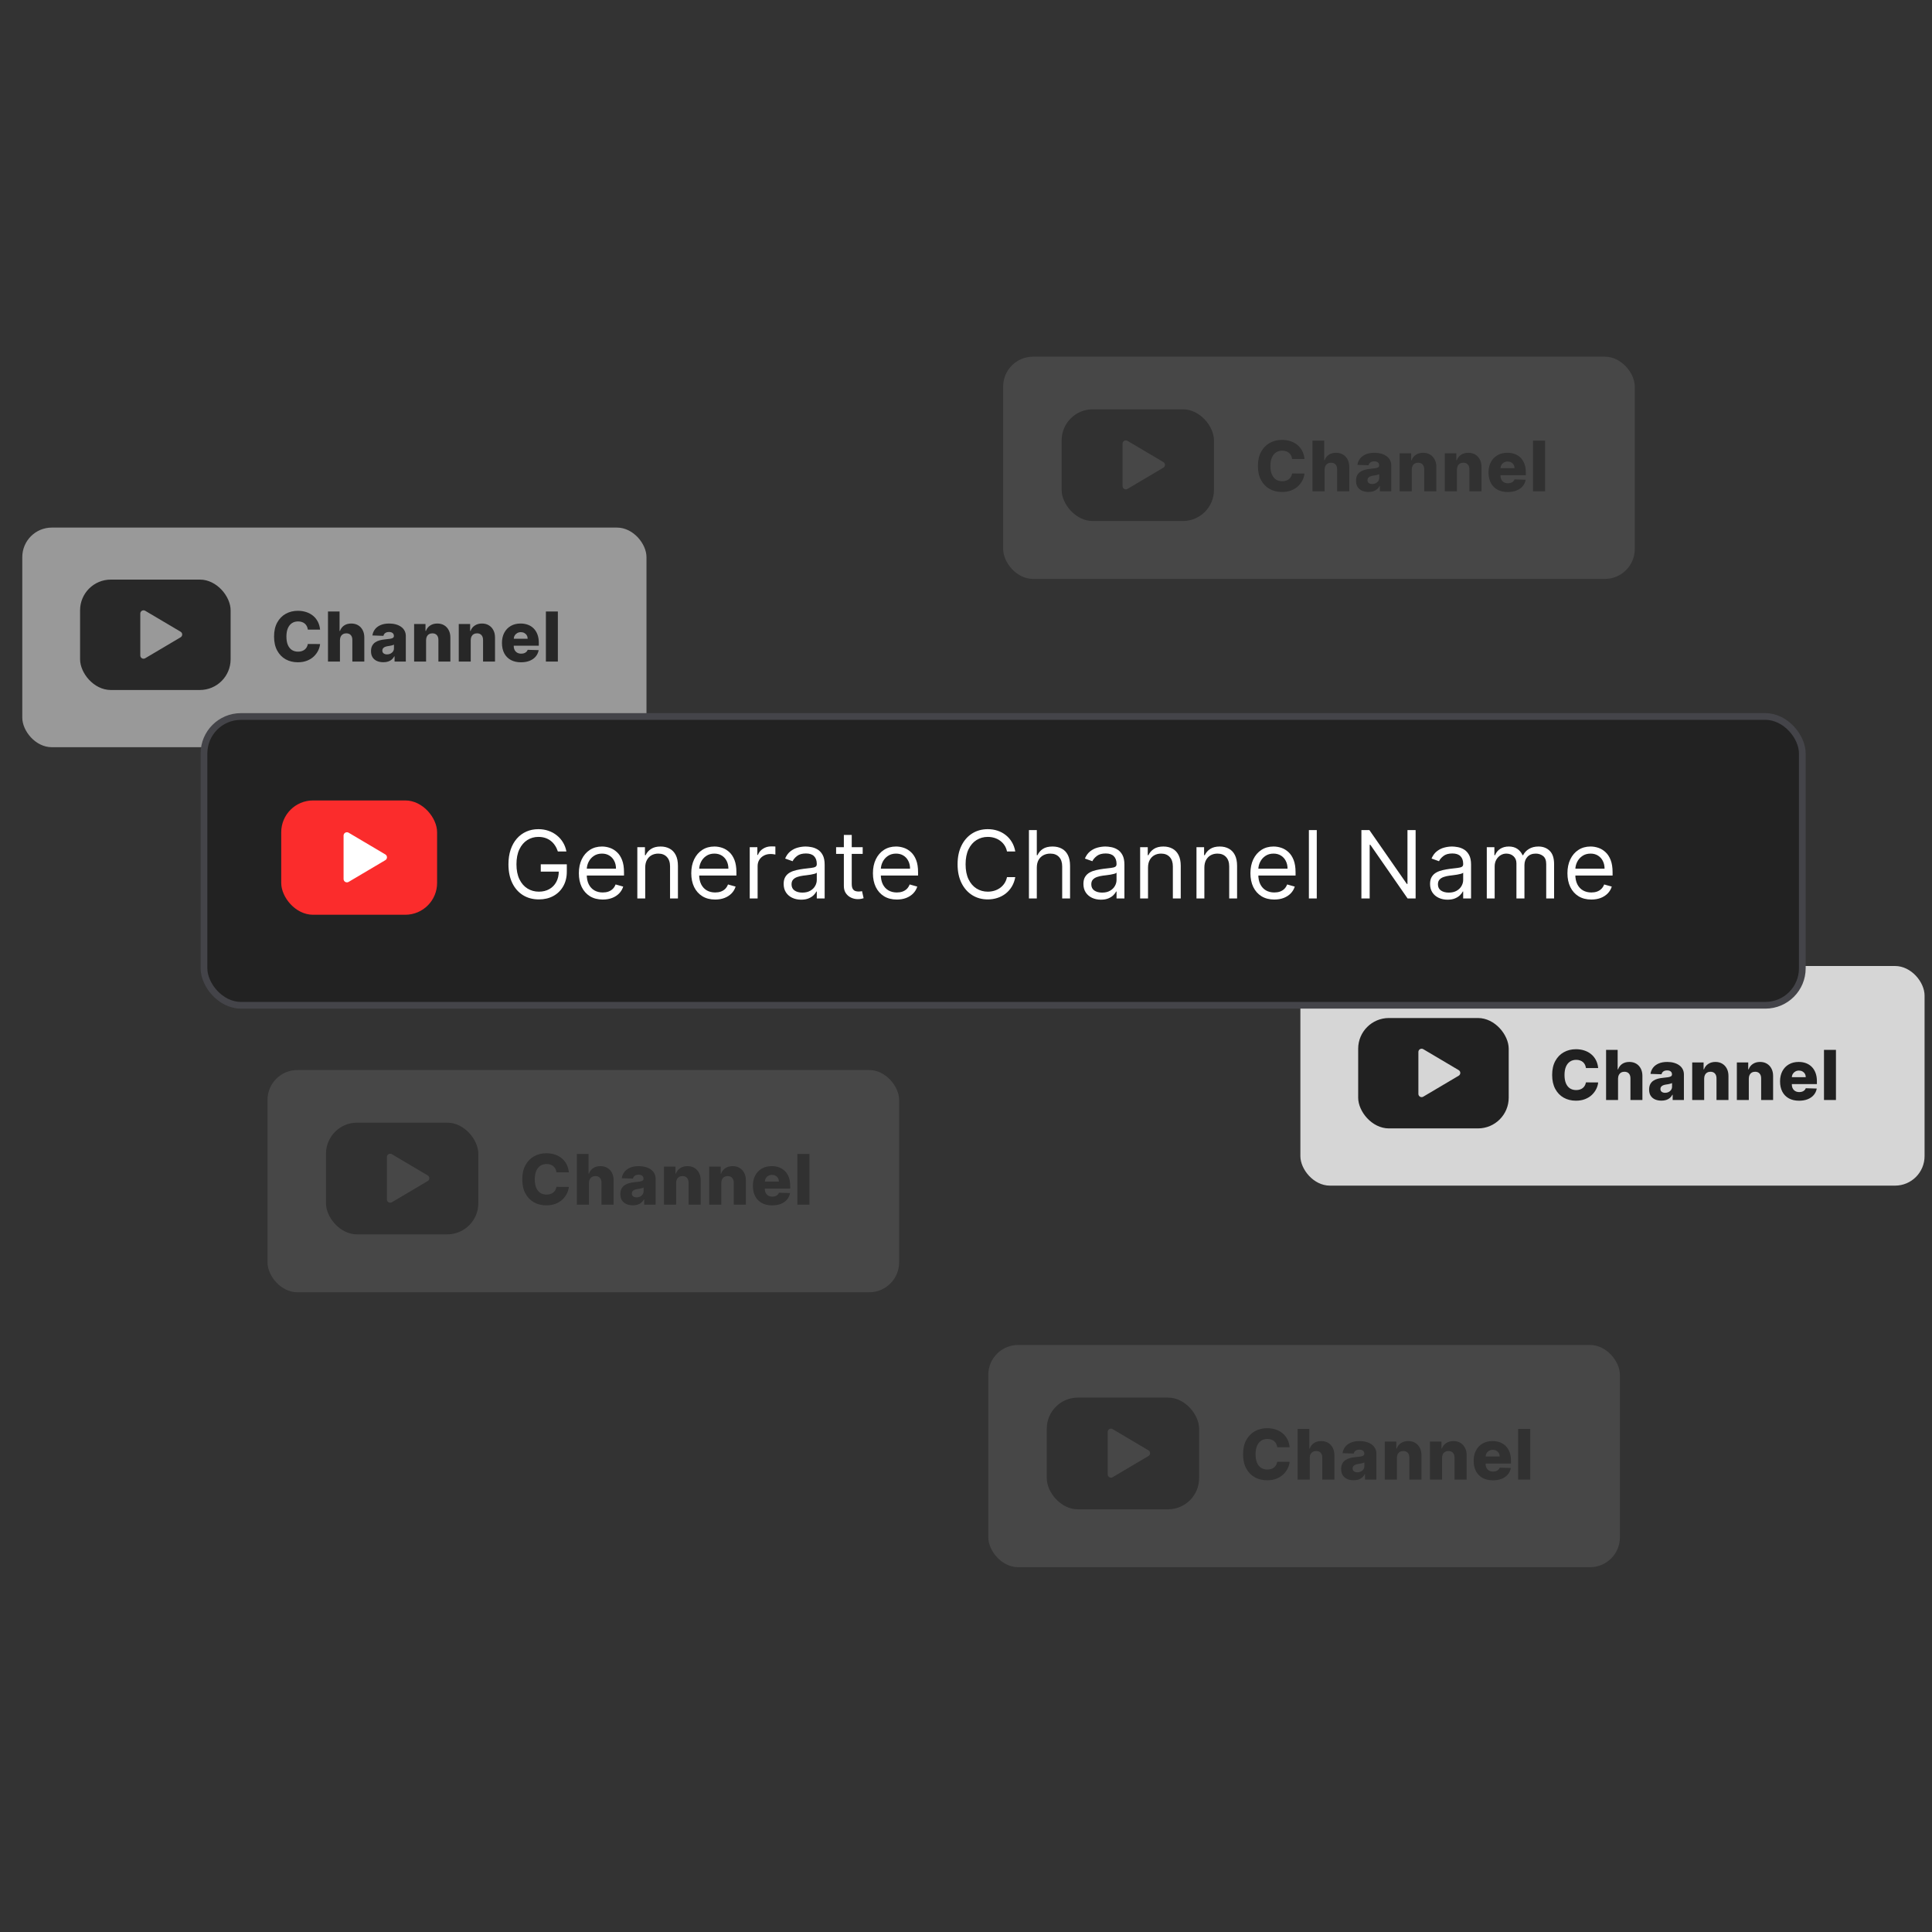 <svg width="260" height="260" viewBox="0 0 260 260" fill="none" xmlns="http://www.w3.org/2000/svg">
<rect x="0" y="0" width="260" height="260" fill="#333333" stroke="none"/>
<g clip-path="url(#clip0_332_7270)">
<g opacity="0.5">
<rect x="3" y="71" width="84" height="29.556" rx="3.973" fill="white"/>
<rect x="10.777" y="78" width="20.258" height="14.856" rx="4.134" fill="#1D1D1D"/>
<path d="M18.88 82.567C18.88 82.23 19.248 82.022 19.539 82.194L24.307 85.016C24.591 85.184 24.591 85.594 24.307 85.762L19.539 88.585C19.248 88.757 18.88 88.548 18.88 88.212L18.88 82.567Z" fill="white"/>
<path d="M43.075 84.734H41.429C41.407 84.565 41.362 84.412 41.294 84.276C41.225 84.14 41.136 84.024 41.024 83.927C40.912 83.831 40.779 83.757 40.625 83.707C40.474 83.654 40.306 83.628 40.122 83.628C39.795 83.628 39.513 83.708 39.276 83.868C39.041 84.028 38.86 84.26 38.732 84.563C38.607 84.866 38.545 85.232 38.545 85.662C38.545 86.11 38.608 86.485 38.736 86.788C38.865 87.089 39.046 87.316 39.279 87.47C39.514 87.621 39.791 87.697 40.112 87.697C40.292 87.697 40.455 87.674 40.602 87.628C40.752 87.582 40.882 87.515 40.994 87.427C41.108 87.337 41.201 87.228 41.274 87.101C41.348 86.972 41.4 86.826 41.429 86.663L43.075 86.673C43.046 86.972 42.959 87.266 42.815 87.555C42.672 87.845 42.475 88.109 42.225 88.349C41.975 88.586 41.67 88.775 41.31 88.915C40.952 89.055 40.542 89.126 40.079 89.126C39.469 89.126 38.922 88.992 38.439 88.724C37.959 88.454 37.579 88.061 37.3 87.545C37.022 87.03 36.882 86.402 36.882 85.662C36.882 84.921 37.024 84.292 37.307 83.776C37.59 83.26 37.973 82.868 38.456 82.601C38.939 82.333 39.48 82.199 40.079 82.199C40.487 82.199 40.864 82.256 41.211 82.37C41.558 82.482 41.863 82.647 42.127 82.864C42.39 83.079 42.604 83.344 42.768 83.657C42.933 83.971 43.035 84.33 43.075 84.734ZM45.749 86.15V89.033H44.139V82.291H45.697V84.905H45.753C45.867 84.594 46.053 84.35 46.312 84.174C46.574 83.999 46.893 83.911 47.27 83.911C47.626 83.911 47.935 83.99 48.199 84.148C48.462 84.304 48.666 84.524 48.811 84.81C48.958 85.095 49.031 85.429 49.028 85.811V89.033H47.418V86.126C47.421 85.846 47.35 85.626 47.208 85.468C47.065 85.31 46.864 85.231 46.605 85.231C46.436 85.231 46.287 85.268 46.158 85.343C46.03 85.415 45.93 85.52 45.858 85.656C45.788 85.792 45.752 85.956 45.749 86.15ZM51.591 89.119C51.269 89.119 50.982 89.065 50.732 88.958C50.484 88.848 50.287 88.683 50.143 88.464C50 88.242 49.929 87.965 49.929 87.631C49.929 87.35 49.978 87.113 50.077 86.92C50.175 86.727 50.312 86.57 50.485 86.449C50.658 86.329 50.858 86.237 51.084 86.176C51.31 86.112 51.552 86.07 51.808 86.047C52.096 86.021 52.327 85.994 52.503 85.965C52.679 85.934 52.806 85.892 52.885 85.837C52.966 85.78 53.007 85.7 53.007 85.597V85.58C53.007 85.411 52.949 85.281 52.832 85.188C52.716 85.096 52.559 85.05 52.361 85.05C52.148 85.05 51.977 85.096 51.848 85.188C51.718 85.281 51.636 85.408 51.601 85.57L50.116 85.517C50.16 85.21 50.273 84.936 50.455 84.695C50.64 84.451 50.892 84.26 51.212 84.122C51.535 83.981 51.922 83.911 52.375 83.911C52.697 83.911 52.995 83.949 53.267 84.026C53.539 84.101 53.776 84.21 53.978 84.355C54.18 84.498 54.336 84.674 54.445 84.882C54.557 85.091 54.613 85.329 54.613 85.597V89.033H53.099V88.329H53.059C52.969 88.5 52.854 88.645 52.714 88.763C52.575 88.882 52.412 88.971 52.223 89.03C52.037 89.089 51.826 89.119 51.591 89.119ZM52.088 88.066C52.262 88.066 52.417 88.031 52.556 87.96C52.696 87.89 52.808 87.793 52.892 87.671C52.975 87.545 53.017 87.401 53.017 87.236V86.755C52.971 86.779 52.914 86.801 52.849 86.821C52.785 86.841 52.715 86.86 52.638 86.877C52.561 86.895 52.482 86.91 52.401 86.923C52.32 86.936 52.242 86.948 52.167 86.959C52.016 86.984 51.886 87.021 51.779 87.071C51.673 87.122 51.592 87.188 51.535 87.269C51.48 87.348 51.453 87.442 51.453 87.552C51.453 87.719 51.512 87.846 51.631 87.934C51.751 88.022 51.904 88.066 52.088 88.066ZM57.34 86.15V89.033H55.73V83.977H57.261V84.905H57.317C57.429 84.596 57.62 84.353 57.89 84.178C58.16 84 58.481 83.911 58.854 83.911C59.21 83.911 59.518 83.991 59.779 84.151C60.043 84.309 60.247 84.531 60.392 84.816C60.539 85.099 60.611 85.431 60.609 85.811V89.033H58.999V86.126C59.001 85.846 58.93 85.626 58.785 85.468C58.642 85.31 58.444 85.231 58.189 85.231C58.02 85.231 57.871 85.268 57.741 85.343C57.614 85.415 57.515 85.52 57.445 85.656C57.377 85.792 57.342 85.956 57.34 86.15ZM63.348 86.15V89.033H61.738V83.977H63.269V84.905H63.325C63.437 84.596 63.628 84.353 63.898 84.178C64.168 84 64.489 83.911 64.862 83.911C65.218 83.911 65.526 83.991 65.787 84.151C66.051 84.309 66.255 84.531 66.4 84.816C66.547 85.099 66.619 85.431 66.617 85.811V89.033H65.007V86.126C65.009 85.846 64.938 85.626 64.793 85.468C64.65 85.31 64.452 85.231 64.197 85.231C64.028 85.231 63.879 85.268 63.749 85.343C63.622 85.415 63.523 85.52 63.453 85.656C63.385 85.792 63.35 85.956 63.348 86.15ZM70.11 89.129C69.581 89.129 69.124 89.025 68.74 88.816C68.358 88.606 68.064 88.306 67.858 87.917C67.654 87.527 67.552 87.063 67.552 86.525C67.552 86.002 67.655 85.546 67.861 85.155C68.067 84.763 68.358 84.457 68.734 84.24C69.109 84.021 69.551 83.911 70.06 83.911C70.42 83.911 70.749 83.967 71.048 84.079C71.346 84.191 71.604 84.356 71.822 84.576C72.039 84.795 72.208 85.067 72.329 85.389C72.449 85.71 72.51 86.077 72.51 86.492V86.894H68.115V85.959H71.012C71.01 85.787 70.969 85.635 70.89 85.501C70.811 85.367 70.702 85.263 70.564 85.188C70.428 85.112 70.271 85.073 70.093 85.073C69.913 85.073 69.752 85.114 69.609 85.195C69.467 85.274 69.354 85.382 69.27 85.521C69.187 85.657 69.143 85.812 69.138 85.985V86.936C69.138 87.143 69.179 87.324 69.26 87.48C69.341 87.633 69.457 87.753 69.606 87.838C69.755 87.924 69.933 87.967 70.139 87.967C70.282 87.967 70.411 87.947 70.528 87.908C70.644 87.868 70.744 87.81 70.827 87.733C70.911 87.656 70.973 87.562 71.015 87.45L72.493 87.493C72.432 87.824 72.297 88.113 72.088 88.359C71.882 88.602 71.611 88.792 71.275 88.928C70.939 89.062 70.551 89.129 70.11 89.129ZM75.074 82.291V89.033H73.464V82.291H75.074Z" fill="#1C1C1C"/>
</g>
<g opacity="0.8">
<rect x="175" y="130" width="84" height="29.556" rx="3.973" fill="white"/>
<rect x="182.777" y="137" width="20.258" height="14.856" rx="4.134" fill="#1D1D1D"/>
<path d="M190.88 141.567C190.88 141.23 191.248 141.022 191.539 141.194L196.307 144.016C196.591 144.185 196.591 144.594 196.307 144.762L191.539 147.585C191.248 147.757 190.88 147.548 190.88 147.212L190.88 141.567Z" fill="white"/>
<path d="M215.075 143.734H213.429C213.407 143.565 213.362 143.412 213.294 143.276C213.226 143.14 213.136 143.024 213.024 142.927C212.912 142.831 212.779 142.757 212.625 142.707C212.474 142.654 212.306 142.628 212.122 142.628C211.795 142.628 211.513 142.708 211.276 142.868C211.041 143.028 210.86 143.26 210.732 143.563C210.607 143.866 210.545 144.232 210.545 144.662C210.545 145.11 210.608 145.485 210.736 145.788C210.865 146.089 211.046 146.316 211.279 146.47C211.514 146.621 211.791 146.697 212.112 146.697C212.292 146.697 212.455 146.674 212.602 146.628C212.751 146.582 212.882 146.515 212.994 146.427C213.108 146.337 213.201 146.228 213.274 146.101C213.348 145.972 213.4 145.826 213.429 145.663L215.075 145.673C215.046 145.972 214.959 146.266 214.815 146.555C214.672 146.845 214.475 147.109 214.225 147.349C213.975 147.586 213.67 147.774 213.31 147.915C212.952 148.055 212.542 148.126 212.079 148.126C211.469 148.126 210.922 147.992 210.439 147.724C209.959 147.454 209.579 147.061 209.3 146.545C209.022 146.03 208.882 145.402 208.882 144.662C208.882 143.921 209.024 143.292 209.307 142.776C209.59 142.26 209.973 141.868 210.456 141.601C210.939 141.333 211.48 141.199 212.079 141.199C212.487 141.199 212.865 141.256 213.211 141.37C213.558 141.482 213.863 141.647 214.126 141.864C214.39 142.079 214.604 142.344 214.768 142.657C214.933 142.971 215.035 143.33 215.075 143.734ZM217.749 145.15V148.033H216.14V141.291H217.697V143.905H217.753C217.867 143.594 218.053 143.35 218.312 143.174C218.573 142.999 218.893 142.911 219.27 142.911C219.626 142.911 219.935 142.99 220.199 143.148C220.462 143.304 220.666 143.524 220.811 143.81C220.958 144.095 221.03 144.429 221.028 144.81V148.033H219.418V145.127C219.421 144.846 219.35 144.626 219.208 144.468C219.065 144.31 218.864 144.231 218.605 144.231C218.436 144.231 218.287 144.268 218.158 144.343C218.03 144.415 217.93 144.52 217.858 144.656C217.788 144.792 217.752 144.956 217.749 145.15ZM223.591 148.119C223.268 148.119 222.982 148.065 222.732 147.958C222.484 147.848 222.287 147.683 222.143 147.464C222 147.242 221.929 146.965 221.929 146.631C221.929 146.35 221.978 146.113 222.077 145.92C222.175 145.727 222.312 145.57 222.485 145.449C222.658 145.328 222.858 145.237 223.084 145.176C223.31 145.112 223.552 145.069 223.808 145.048C224.096 145.021 224.327 144.994 224.503 144.965C224.679 144.934 224.806 144.892 224.885 144.837C224.966 144.78 225.007 144.7 225.007 144.597V144.58C225.007 144.411 224.949 144.28 224.832 144.188C224.716 144.096 224.559 144.05 224.361 144.05C224.149 144.05 223.977 144.096 223.848 144.188C223.718 144.28 223.636 144.408 223.601 144.57L222.116 144.518C222.16 144.21 222.273 143.936 222.455 143.694C222.64 143.451 222.892 143.26 223.212 143.122C223.535 142.981 223.922 142.911 224.375 142.911C224.697 142.911 224.995 142.949 225.267 143.026C225.539 143.101 225.776 143.211 225.978 143.355C226.18 143.498 226.336 143.674 226.445 143.882C226.557 144.091 226.613 144.329 226.613 144.597V148.033H225.099V147.329H225.059C224.969 147.5 224.854 147.645 224.714 147.763C224.575 147.882 224.412 147.971 224.223 148.03C224.037 148.089 223.826 148.119 223.591 148.119ZM224.088 147.066C224.262 147.066 224.417 147.03 224.556 146.96C224.696 146.89 224.808 146.793 224.891 146.671C224.975 146.545 225.017 146.401 225.017 146.236V145.755C224.97 145.779 224.914 145.801 224.849 145.821C224.785 145.841 224.715 145.86 224.638 145.877C224.561 145.895 224.482 145.91 224.401 145.923C224.32 145.936 224.242 145.948 224.167 145.959C224.016 145.984 223.886 146.021 223.779 146.071C223.673 146.122 223.592 146.188 223.535 146.269C223.48 146.348 223.453 146.442 223.453 146.552C223.453 146.719 223.512 146.846 223.631 146.934C223.751 147.022 223.904 147.066 224.088 147.066ZM229.34 145.15V148.033H227.73V142.977H229.261V143.905H229.317C229.429 143.596 229.62 143.353 229.89 143.178C230.16 143 230.481 142.911 230.854 142.911C231.21 142.911 231.518 142.991 231.779 143.151C232.043 143.309 232.247 143.531 232.392 143.816C232.539 144.099 232.611 144.431 232.609 144.81V148.033H230.999V145.127C231.001 144.846 230.93 144.626 230.785 144.468C230.642 144.31 230.444 144.231 230.189 144.231C230.02 144.231 229.871 144.268 229.741 144.343C229.614 144.415 229.515 144.52 229.445 144.656C229.377 144.792 229.342 144.956 229.34 145.15ZM235.348 145.15V148.033H233.738V142.977H235.269V143.905H235.325C235.437 143.596 235.628 143.353 235.898 143.178C236.168 143 236.489 142.911 236.862 142.911C237.218 142.911 237.526 142.991 237.787 143.151C238.051 143.309 238.255 143.531 238.4 143.816C238.547 144.099 238.619 144.431 238.617 144.81V148.033H237.007V145.127C237.009 144.846 236.938 144.626 236.793 144.468C236.65 144.31 236.452 144.231 236.197 144.231C236.028 144.231 235.879 144.268 235.749 144.343C235.622 144.415 235.523 144.52 235.453 144.656C235.385 144.792 235.35 144.956 235.348 145.15ZM242.11 148.129C241.581 148.129 241.124 148.025 240.74 147.816C240.358 147.605 240.064 147.306 239.858 146.917C239.654 146.527 239.552 146.063 239.552 145.525C239.552 145.003 239.655 144.546 239.861 144.155C240.067 143.763 240.358 143.457 240.734 143.24C241.109 143.021 241.551 142.911 242.06 142.911C242.42 142.911 242.749 142.967 243.048 143.079C243.346 143.191 243.604 143.356 243.822 143.576C244.039 143.795 244.208 144.066 244.329 144.389C244.449 144.71 244.51 145.077 244.51 145.492V145.894H240.115V144.959H243.012C243.01 144.787 242.969 144.635 242.89 144.501C242.811 144.367 242.702 144.263 242.564 144.188C242.428 144.111 242.271 144.073 242.093 144.073C241.913 144.073 241.752 144.114 241.609 144.195C241.467 144.274 241.354 144.383 241.27 144.521C241.187 144.657 241.143 144.812 241.139 144.985V145.936C241.139 146.143 241.179 146.324 241.26 146.48C241.342 146.633 241.457 146.753 241.606 146.838C241.755 146.924 241.933 146.967 242.139 146.967C242.282 146.967 242.411 146.947 242.528 146.908C242.644 146.868 242.744 146.81 242.827 146.733C242.911 146.656 242.973 146.562 243.015 146.45L244.493 146.493C244.432 146.824 244.297 147.113 244.088 147.359C243.882 147.602 243.611 147.792 243.275 147.928C242.939 148.062 242.551 148.129 242.11 148.129ZM247.074 141.291V148.033H245.464V141.291H247.074Z" fill="#1C1C1C"/>
</g>
<g opacity="0.1">
<rect x="36" y="144" width="85" height="29.907" rx="4.02" fill="white"/>
<rect x="43.87" y="151.083" width="20.499" height="15.033" rx="4.183" fill="#1D1D1D"/>
<path d="M52.069 155.704C52.069 155.364 52.442 155.153 52.736 155.327L57.561 158.183C57.849 158.353 57.849 158.767 57.561 158.938L52.736 161.794C52.442 161.968 52.069 161.757 52.069 161.416L52.069 155.704Z" fill="white"/>
<path d="M76.552 157.766H74.886C74.864 157.595 74.819 157.441 74.75 157.303C74.681 157.166 74.59 157.048 74.477 156.95C74.363 156.852 74.229 156.778 74.073 156.727C73.92 156.674 73.75 156.647 73.564 156.647C73.233 156.647 72.948 156.728 72.708 156.89C72.47 157.052 72.287 157.287 72.158 157.593C72.031 157.9 71.968 158.27 71.968 158.706C71.968 159.159 72.032 159.539 72.161 159.845C72.292 160.149 72.476 160.379 72.711 160.535C72.949 160.688 73.23 160.764 73.554 160.764C73.736 160.764 73.901 160.741 74.05 160.694C74.201 160.648 74.333 160.58 74.447 160.491C74.562 160.4 74.656 160.29 74.73 160.161C74.805 160.03 74.858 159.883 74.886 159.718L76.552 159.728C76.523 160.03 76.435 160.328 76.289 160.621C76.144 160.914 75.946 161.182 75.692 161.424C75.439 161.664 75.131 161.855 74.766 161.997C74.404 162.139 73.989 162.21 73.52 162.21C72.903 162.21 72.35 162.075 71.862 161.804C71.375 161.531 70.991 161.133 70.709 160.611C70.427 160.089 70.286 159.454 70.286 158.706C70.286 157.955 70.429 157.319 70.716 156.797C71.002 156.275 71.39 155.879 71.878 155.608C72.367 155.337 72.914 155.201 73.52 155.201C73.934 155.201 74.316 155.259 74.666 155.374C75.017 155.488 75.326 155.654 75.593 155.874C75.859 156.092 76.076 156.359 76.242 156.677C76.409 156.995 76.512 157.358 76.552 157.766ZM79.259 159.199V162.117H77.63V155.294H79.205V157.94H79.262C79.377 157.624 79.566 157.378 79.828 157.2C80.093 157.022 80.416 156.933 80.798 156.933C81.157 156.933 81.471 157.013 81.737 157.173C82.004 157.331 82.21 157.554 82.357 157.843C82.505 158.132 82.579 158.469 82.576 158.856V162.117H80.948V159.175C80.95 158.891 80.879 158.669 80.734 158.509C80.59 158.349 80.387 158.269 80.125 158.269C79.954 158.269 79.803 158.307 79.672 158.383C79.543 158.456 79.442 158.561 79.368 158.699C79.297 158.837 79.261 159.003 79.259 159.199ZM85.17 162.204C84.843 162.204 84.553 162.149 84.3 162.04C84.049 161.929 83.851 161.763 83.704 161.541C83.56 161.316 83.487 161.035 83.487 160.698C83.487 160.414 83.537 160.174 83.637 159.978C83.737 159.783 83.875 159.624 84.05 159.502C84.226 159.38 84.428 159.288 84.657 159.225C84.886 159.161 85.13 159.118 85.39 159.095C85.681 159.069 85.915 159.041 86.093 159.012C86.27 158.981 86.399 158.938 86.479 158.882C86.561 158.825 86.602 158.743 86.602 158.639V158.622C86.602 158.451 86.543 158.319 86.426 158.226C86.308 158.133 86.149 158.086 85.949 158.086C85.734 158.086 85.561 158.133 85.43 158.226C85.299 158.319 85.215 158.448 85.18 158.612L83.677 158.559C83.722 158.248 83.836 157.971 84.02 157.726C84.207 157.48 84.463 157.287 84.787 157.147C85.113 157.005 85.505 156.933 85.963 156.933C86.289 156.933 86.59 156.972 86.865 157.05C87.141 157.126 87.381 157.237 87.585 157.383C87.789 157.528 87.947 157.705 88.058 157.916C88.171 158.127 88.228 158.368 88.228 158.639V162.117H86.696V161.404H86.656C86.564 161.577 86.448 161.724 86.306 161.844C86.166 161.964 86 162.054 85.809 162.114C85.621 162.174 85.407 162.204 85.17 162.204ZM85.673 161.138C85.848 161.138 86.006 161.102 86.146 161.031C86.288 160.96 86.401 160.862 86.486 160.738C86.57 160.611 86.612 160.465 86.612 160.298V159.812C86.566 159.836 86.509 159.858 86.442 159.878C86.378 159.898 86.307 159.917 86.229 159.935C86.151 159.953 86.072 159.968 85.989 159.982C85.907 159.995 85.828 160.007 85.753 160.018C85.6 160.043 85.469 160.08 85.36 160.132C85.253 160.183 85.171 160.249 85.113 160.331C85.058 160.411 85.03 160.507 85.03 160.618C85.03 160.787 85.09 160.915 85.21 161.004C85.332 161.093 85.486 161.138 85.673 161.138ZM90.987 159.199V162.117H89.358V157H90.907V157.94H90.964C91.077 157.626 91.27 157.381 91.543 157.203C91.817 157.023 92.142 156.933 92.519 156.933C92.879 156.933 93.191 157.015 93.456 157.177C93.722 157.337 93.928 157.561 94.075 157.85C94.224 158.136 94.297 158.471 94.295 158.856V162.117H92.666V159.175C92.668 158.891 92.596 158.669 92.449 158.509C92.305 158.349 92.104 158.269 91.847 158.269C91.675 158.269 91.524 158.307 91.393 158.383C91.265 158.456 91.165 158.561 91.094 158.699C91.025 158.837 90.989 159.003 90.987 159.199ZM97.067 159.199V162.117H95.438V157H96.987V157.94H97.043C97.156 157.626 97.35 157.381 97.623 157.203C97.896 157.023 98.221 156.933 98.599 156.933C98.959 156.933 99.271 157.015 99.535 157.177C99.802 157.337 100.008 157.561 100.155 157.85C100.303 158.136 100.377 158.471 100.374 158.856V162.117H98.746V159.175C98.748 158.891 98.675 158.669 98.529 158.509C98.385 158.349 98.184 158.269 97.926 158.269C97.755 158.269 97.604 158.307 97.473 158.383C97.344 158.456 97.244 158.561 97.173 158.699C97.104 158.837 97.069 159.003 97.067 159.199ZM103.909 162.214C103.374 162.214 102.912 162.108 102.523 161.897C102.137 161.684 101.839 161.381 101.63 160.988C101.424 160.592 101.32 160.123 101.32 159.579C101.32 159.05 101.425 158.588 101.634 158.193C101.842 157.795 102.137 157.486 102.516 157.267C102.896 157.045 103.344 156.933 103.859 156.933C104.223 156.933 104.556 156.99 104.858 157.103C105.16 157.217 105.421 157.384 105.641 157.606C105.861 157.828 106.032 158.103 106.154 158.429C106.276 158.753 106.337 159.125 106.337 159.545V159.952H101.89V159.006H104.822C104.819 158.832 104.778 158.678 104.698 158.542C104.618 158.407 104.509 158.302 104.369 158.226C104.231 158.148 104.072 158.109 103.892 158.109C103.71 158.109 103.547 158.151 103.403 158.233C103.258 158.313 103.144 158.423 103.059 158.562C102.975 158.7 102.931 158.857 102.926 159.032V159.995C102.926 160.204 102.967 160.387 103.049 160.545C103.132 160.7 103.248 160.821 103.399 160.908C103.55 160.994 103.73 161.038 103.939 161.038C104.083 161.038 104.214 161.018 104.332 160.978C104.45 160.938 104.551 160.879 104.635 160.801C104.719 160.723 104.783 160.628 104.825 160.515L106.321 160.558C106.259 160.893 106.122 161.185 105.911 161.434C105.702 161.681 105.428 161.873 105.088 162.01C104.748 162.146 104.355 162.214 103.909 162.214ZM108.932 155.294V162.117H107.303V155.294H108.932Z" fill="#1C1C1C"/>
</g>
<g opacity="0.1">
<rect x="133" y="181" width="85" height="29.907" rx="4.02" fill="white"/>
<rect x="140.87" y="188.083" width="20.499" height="15.033" rx="4.183" fill="#1D1D1D"/>
<path d="M149.069 192.704C149.069 192.364 149.442 192.153 149.736 192.327L154.561 195.183C154.849 195.353 154.849 195.767 154.561 195.938L149.736 198.794C149.442 198.968 149.069 198.757 149.069 198.416L149.069 192.704Z" fill="white"/>
<path d="M173.552 194.766H171.886C171.864 194.595 171.819 194.441 171.75 194.303C171.681 194.166 171.59 194.048 171.477 193.95C171.363 193.852 171.229 193.778 171.073 193.727C170.92 193.674 170.75 193.647 170.564 193.647C170.233 193.647 169.948 193.728 169.708 193.89C169.47 194.052 169.287 194.287 169.158 194.593C169.031 194.9 168.968 195.27 168.968 195.706C168.968 196.159 169.033 196.539 169.161 196.845C169.292 197.149 169.476 197.379 169.711 197.535C169.949 197.688 170.23 197.764 170.554 197.764C170.736 197.764 170.901 197.741 171.05 197.694C171.201 197.648 171.333 197.58 171.447 197.491C171.562 197.4 171.656 197.29 171.73 197.161C171.805 197.03 171.857 196.883 171.886 196.718L173.552 196.728C173.523 197.03 173.435 197.328 173.289 197.621C173.144 197.914 172.946 198.182 172.692 198.424C172.439 198.664 172.131 198.855 171.766 198.997C171.404 199.139 170.989 199.21 170.521 199.21C169.903 199.21 169.35 199.075 168.862 198.804C168.375 198.531 167.991 198.133 167.709 197.611C167.427 197.089 167.286 196.454 167.286 195.706C167.286 194.955 167.429 194.319 167.716 193.797C168.002 193.275 168.39 192.879 168.878 192.608C169.367 192.337 169.914 192.201 170.521 192.201C170.934 192.201 171.316 192.259 171.666 192.374C172.017 192.488 172.326 192.654 172.593 192.874C172.859 193.092 173.076 193.359 173.242 193.677C173.409 193.995 173.512 194.358 173.552 194.766ZM176.259 196.199V199.117H174.63V192.294H176.205V194.94H176.262C176.377 194.624 176.566 194.378 176.828 194.2C177.092 194.022 177.416 193.933 177.798 193.933C178.157 193.933 178.471 194.013 178.737 194.173C179.004 194.331 179.21 194.554 179.357 194.843C179.505 195.132 179.579 195.469 179.577 195.856V199.117H177.948V196.175C177.95 195.891 177.879 195.669 177.734 195.509C177.59 195.349 177.387 195.269 177.125 195.269C176.954 195.269 176.803 195.307 176.672 195.383C176.543 195.456 176.442 195.561 176.368 195.699C176.297 195.837 176.261 196.003 176.259 196.199ZM182.17 199.204C181.843 199.204 181.554 199.149 181.3 199.04C181.049 198.929 180.851 198.763 180.704 198.541C180.56 198.316 180.488 198.035 180.488 197.698C180.488 197.414 180.538 197.174 180.637 196.978C180.737 196.783 180.875 196.624 181.051 196.502C181.226 196.38 181.428 196.288 181.657 196.225C181.886 196.161 182.13 196.118 182.39 196.095C182.681 196.069 182.915 196.041 183.093 196.012C183.27 195.981 183.399 195.938 183.479 195.882C183.561 195.825 183.602 195.743 183.602 195.639V195.622C183.602 195.451 183.543 195.319 183.426 195.226C183.308 195.133 183.149 195.086 182.949 195.086C182.734 195.086 182.561 195.133 182.43 195.226C182.299 195.319 182.215 195.448 182.18 195.612L180.677 195.559C180.722 195.248 180.836 194.971 181.021 194.726C181.207 194.48 181.462 194.287 181.787 194.147C182.113 194.005 182.505 193.933 182.963 193.933C183.289 193.933 183.59 193.972 183.865 194.05C184.141 194.126 184.381 194.237 184.585 194.383C184.789 194.528 184.947 194.705 185.058 194.916C185.171 195.127 185.228 195.368 185.228 195.639V199.117H183.696V198.404H183.656C183.565 198.577 183.448 198.724 183.306 198.844C183.166 198.964 183 199.054 182.809 199.114C182.621 199.174 182.407 199.204 182.17 199.204ZM182.673 198.138C182.848 198.138 183.006 198.102 183.146 198.031C183.288 197.96 183.401 197.862 183.486 197.738C183.57 197.611 183.612 197.465 183.612 197.298V196.812C183.566 196.836 183.509 196.858 183.442 196.878C183.378 196.898 183.307 196.917 183.229 196.935C183.151 196.953 183.071 196.968 182.989 196.982C182.907 196.995 182.828 197.007 182.753 197.018C182.6 197.043 182.469 197.08 182.36 197.132C182.253 197.183 182.171 197.249 182.113 197.331C182.058 197.411 182.03 197.507 182.03 197.618C182.03 197.787 182.09 197.915 182.21 198.004C182.332 198.093 182.486 198.138 182.673 198.138ZM187.987 196.199V199.117H186.358V194H187.907V194.94H187.964C188.077 194.626 188.27 194.381 188.543 194.203C188.816 194.023 189.142 193.933 189.519 193.933C189.879 193.933 190.191 194.015 190.455 194.177C190.722 194.337 190.929 194.561 191.075 194.85C191.224 195.136 191.297 195.471 191.295 195.856V199.117H189.666V196.175C189.668 195.891 189.596 195.669 189.449 195.509C189.305 195.349 189.104 195.269 188.846 195.269C188.675 195.269 188.524 195.307 188.393 195.383C188.265 195.456 188.165 195.561 188.094 195.699C188.025 195.837 187.989 196.003 187.987 196.199ZM194.067 196.199V199.117H192.438V194H193.987V194.94H194.043C194.156 194.626 194.35 194.381 194.623 194.203C194.896 194.023 195.221 193.933 195.599 193.933C195.959 193.933 196.271 194.015 196.535 194.177C196.801 194.337 197.008 194.561 197.155 194.85C197.303 195.136 197.377 195.471 197.374 195.856V199.117H195.745V196.175C195.748 195.891 195.676 195.669 195.529 195.509C195.385 195.349 195.184 195.269 194.926 195.269C194.755 195.269 194.604 195.307 194.473 195.383C194.344 195.456 194.244 195.561 194.173 195.699C194.104 195.837 194.069 196.003 194.067 196.199ZM200.909 199.214C200.374 199.214 199.912 199.108 199.523 198.897C199.137 198.684 198.839 198.381 198.63 197.988C198.424 197.592 198.32 197.123 198.32 196.579C198.32 196.05 198.425 195.588 198.634 195.193C198.842 194.795 199.137 194.486 199.516 194.267C199.896 194.045 200.344 193.933 200.859 193.933C201.223 193.933 201.556 193.99 201.858 194.103C202.16 194.217 202.421 194.384 202.641 194.606C202.861 194.828 203.032 195.103 203.154 195.429C203.276 195.753 203.337 196.125 203.337 196.545V196.952H198.89V196.006H201.822C201.819 195.832 201.778 195.678 201.698 195.542C201.618 195.407 201.509 195.302 201.369 195.226C201.231 195.148 201.072 195.109 200.892 195.109C200.71 195.109 200.547 195.151 200.403 195.233C200.258 195.313 200.144 195.423 200.059 195.562C199.975 195.7 199.931 195.857 199.926 196.032V196.995C199.926 197.204 199.967 197.387 200.049 197.545C200.132 197.7 200.248 197.821 200.399 197.908C200.55 197.994 200.73 198.038 200.939 198.038C201.083 198.038 201.214 198.018 201.332 197.978C201.45 197.938 201.551 197.879 201.635 197.801C201.719 197.723 201.783 197.628 201.825 197.515L203.321 197.558C203.259 197.893 203.122 198.185 202.911 198.434C202.702 198.681 202.428 198.873 202.088 199.01C201.748 199.146 201.355 199.214 200.909 199.214ZM205.932 192.294V199.117H204.303V192.294H205.932Z" fill="#1C1C1C"/>
</g>
<g opacity="0.1">
<rect x="135" y="48" width="85" height="29.907" rx="4.02" fill="white"/>
<rect x="142.87" y="55.083" width="20.499" height="15.033" rx="4.183" fill="#1D1D1D"/>
<path d="M151.069 59.704C151.069 59.364 151.442 59.153 151.736 59.327L156.561 62.183C156.849 62.353 156.849 62.767 156.561 62.938L151.736 65.794C151.442 65.968 151.069 65.757 151.069 65.416L151.069 59.704Z" fill="white"/>
<path d="M175.552 61.766H173.886C173.864 61.595 173.819 61.441 173.75 61.303C173.681 61.166 173.59 61.048 173.477 60.95C173.363 60.852 173.229 60.778 173.073 60.727C172.92 60.674 172.75 60.647 172.564 60.647C172.233 60.647 171.948 60.728 171.708 60.89C171.47 61.052 171.287 61.287 171.158 61.593C171.031 61.9 170.968 62.27 170.968 62.706C170.968 63.159 171.033 63.538 171.161 63.845C171.292 64.149 171.476 64.379 171.711 64.535C171.949 64.688 172.23 64.764 172.554 64.764C172.736 64.764 172.901 64.741 173.05 64.695C173.201 64.648 173.333 64.58 173.447 64.491C173.562 64.4 173.656 64.29 173.73 64.162C173.805 64.031 173.857 63.883 173.886 63.718L175.552 63.728C175.523 64.031 175.435 64.328 175.289 64.621C175.144 64.914 174.946 65.182 174.692 65.424C174.439 65.664 174.131 65.855 173.766 65.997C173.404 66.139 172.989 66.21 172.521 66.21C171.903 66.21 171.35 66.075 170.862 65.804C170.375 65.531 169.991 65.133 169.709 64.611C169.427 64.089 169.286 63.454 169.286 62.706C169.286 61.955 169.429 61.319 169.716 60.797C170.002 60.275 170.39 59.879 170.878 59.608C171.367 59.337 171.914 59.201 172.521 59.201C172.934 59.201 173.316 59.259 173.666 59.374C174.017 59.488 174.326 59.654 174.593 59.874C174.859 60.092 175.076 60.359 175.242 60.677C175.409 60.995 175.512 61.358 175.552 61.766ZM178.259 63.199V66.117H176.63V59.294H178.205V61.94H178.262C178.377 61.624 178.566 61.378 178.828 61.2C179.092 61.022 179.416 60.934 179.798 60.934C180.157 60.934 180.471 61.013 180.737 61.173C181.004 61.331 181.21 61.554 181.357 61.843C181.505 62.132 181.579 62.469 181.577 62.856V66.117H179.948V63.175C179.95 62.891 179.879 62.669 179.734 62.509C179.59 62.349 179.387 62.269 179.125 62.269C178.954 62.269 178.803 62.307 178.672 62.383C178.543 62.456 178.442 62.561 178.368 62.699C178.297 62.837 178.261 63.003 178.259 63.199ZM184.17 66.204C183.843 66.204 183.554 66.149 183.3 66.04C183.049 65.929 182.851 65.763 182.704 65.541C182.56 65.316 182.488 65.035 182.488 64.698C182.488 64.414 182.538 64.174 182.637 63.978C182.737 63.783 182.875 63.624 183.051 63.502C183.226 63.38 183.428 63.288 183.657 63.225C183.886 63.161 184.13 63.118 184.39 63.096C184.681 63.069 184.915 63.041 185.093 63.012C185.27 62.981 185.399 62.938 185.479 62.882C185.561 62.825 185.602 62.743 185.602 62.639V62.622C185.602 62.451 185.543 62.319 185.426 62.226C185.308 62.133 185.149 62.086 184.949 62.086C184.734 62.086 184.561 62.133 184.43 62.226C184.299 62.319 184.215 62.448 184.18 62.612L182.677 62.559C182.722 62.248 182.836 61.971 183.021 61.726C183.207 61.48 183.462 61.287 183.787 61.147C184.113 61.005 184.505 60.934 184.963 60.934C185.289 60.934 185.59 60.972 185.865 61.05C186.141 61.126 186.381 61.237 186.585 61.383C186.789 61.528 186.947 61.705 187.058 61.916C187.171 62.127 187.228 62.368 187.228 62.639V66.117H185.696V65.404H185.656C185.565 65.577 185.448 65.724 185.306 65.844C185.166 65.964 185 66.054 184.809 66.114C184.621 66.174 184.407 66.204 184.17 66.204ZM184.673 65.138C184.848 65.138 185.006 65.102 185.146 65.031C185.288 64.96 185.401 64.862 185.486 64.738C185.57 64.611 185.612 64.465 185.612 64.298V63.812C185.566 63.836 185.509 63.858 185.442 63.878C185.378 63.898 185.307 63.917 185.229 63.935C185.151 63.953 185.071 63.968 184.989 63.982C184.907 63.995 184.828 64.007 184.753 64.018C184.6 64.043 184.469 64.08 184.36 64.132C184.253 64.183 184.171 64.249 184.113 64.331C184.058 64.411 184.03 64.507 184.03 64.618C184.03 64.787 184.09 64.915 184.21 65.004C184.332 65.093 184.486 65.138 184.673 65.138ZM189.987 63.199V66.117H188.358V61H189.907V61.94H189.964C190.077 61.626 190.27 61.381 190.543 61.203C190.816 61.023 191.142 60.934 191.519 60.934C191.879 60.934 192.191 61.014 192.455 61.177C192.722 61.337 192.929 61.561 193.075 61.85C193.224 62.136 193.297 62.471 193.295 62.856V66.117H191.666V63.175C191.668 62.891 191.596 62.669 191.449 62.509C191.305 62.349 191.104 62.269 190.846 62.269C190.675 62.269 190.524 62.307 190.393 62.383C190.265 62.456 190.165 62.561 190.094 62.699C190.025 62.837 189.989 63.003 189.987 63.199ZM196.067 63.199V66.117H194.438V61H195.987V61.94H196.043C196.156 61.626 196.35 61.381 196.623 61.203C196.896 61.023 197.221 60.934 197.599 60.934C197.959 60.934 198.271 61.014 198.535 61.177C198.801 61.337 199.008 61.561 199.155 61.85C199.303 62.136 199.377 62.471 199.374 62.856V66.117H197.745V63.175C197.748 62.891 197.676 62.669 197.529 62.509C197.385 62.349 197.184 62.269 196.926 62.269C196.755 62.269 196.604 62.307 196.473 62.383C196.344 62.456 196.244 62.561 196.173 62.699C196.104 62.837 196.069 63.003 196.067 63.199ZM202.909 66.214C202.374 66.214 201.912 66.108 201.523 65.897C201.137 65.684 200.839 65.381 200.63 64.988C200.424 64.592 200.32 64.123 200.32 63.578C200.32 63.05 200.425 62.588 200.634 62.193C200.842 61.795 201.137 61.486 201.516 61.267C201.896 61.044 202.344 60.934 202.859 60.934C203.223 60.934 203.556 60.99 203.858 61.103C204.16 61.217 204.421 61.384 204.641 61.606C204.861 61.828 205.032 62.103 205.154 62.429C205.276 62.754 205.337 63.126 205.337 63.545V63.952H200.89V63.005H203.822C203.819 62.832 203.778 62.678 203.698 62.542C203.618 62.407 203.509 62.301 203.369 62.226C203.231 62.148 203.072 62.109 202.892 62.109C202.71 62.109 202.547 62.151 202.403 62.233C202.258 62.313 202.144 62.423 202.059 62.562C201.975 62.7 201.931 62.857 201.926 63.032V63.995C201.926 64.204 201.967 64.387 202.049 64.545C202.132 64.7 202.248 64.821 202.399 64.908C202.55 64.994 202.73 65.038 202.939 65.038C203.083 65.038 203.214 65.018 203.332 64.978C203.45 64.938 203.551 64.879 203.635 64.801C203.719 64.723 203.783 64.628 203.825 64.515L205.321 64.558C205.259 64.893 205.122 65.185 204.911 65.434C204.702 65.68 204.428 65.873 204.088 66.01C203.748 66.146 203.355 66.214 202.909 66.214ZM207.932 59.294V66.117H206.303V59.294H207.932Z" fill="#1C1C1C"/>
</g>
<rect x="27.452" y="96.423" width="215.096" height="38.862" rx="4.971" fill="#222222"/>
<path d="M75.075 114.586C74.976 114.284 74.846 114.013 74.684 113.773C74.525 113.531 74.335 113.324 74.113 113.153C73.894 112.982 73.646 112.852 73.367 112.762C73.089 112.672 72.783 112.627 72.451 112.627C71.906 112.627 71.41 112.768 70.963 113.05C70.517 113.331 70.162 113.746 69.898 114.294C69.635 114.843 69.503 115.515 69.503 116.312C69.503 117.109 69.636 117.781 69.903 118.329C70.17 118.877 70.531 119.292 70.986 119.574C71.441 119.855 71.953 119.996 72.522 119.996C73.05 119.996 73.514 119.884 73.915 119.659C74.32 119.432 74.634 119.111 74.859 118.698C75.087 118.281 75.2 117.792 75.2 117.228L75.542 117.3H72.774V116.312H76.279V117.3C76.279 118.058 76.117 118.717 75.793 119.277C75.473 119.837 75.03 120.272 74.464 120.58C73.9 120.886 73.253 121.039 72.522 121.039C71.708 121.039 70.992 120.847 70.375 120.464C69.761 120.08 69.281 119.535 68.937 118.828C68.596 118.121 68.425 117.282 68.425 116.312C68.425 115.584 68.522 114.929 68.717 114.348C68.915 113.764 69.193 113.267 69.553 112.857C69.912 112.446 70.337 112.132 70.829 111.913C71.32 111.694 71.861 111.585 72.451 111.585C72.936 111.585 73.388 111.658 73.808 111.805C74.23 111.949 74.606 112.154 74.935 112.421C75.268 112.684 75.545 113 75.767 113.369C75.988 113.734 76.141 114.14 76.225 114.586H75.075ZM81.118 121.057C80.453 121.057 79.879 120.91 79.397 120.616C78.918 120.32 78.548 119.906 78.287 119.376C78.029 118.843 77.901 118.223 77.901 117.516C77.901 116.809 78.029 116.186 78.287 115.647C78.548 115.105 78.91 114.682 79.374 114.38C79.842 114.074 80.387 113.921 81.01 113.921C81.369 113.921 81.724 113.981 82.075 114.101C82.425 114.221 82.744 114.416 83.032 114.685C83.32 114.952 83.549 115.305 83.719 115.746C83.89 116.186 83.975 116.728 83.975 117.372V117.822H78.656V116.905H82.897C82.897 116.516 82.819 116.168 82.663 115.863C82.511 115.557 82.292 115.316 82.007 115.139C81.726 114.962 81.393 114.874 81.01 114.874C80.588 114.874 80.222 114.979 79.914 115.189C79.608 115.395 79.373 115.665 79.208 115.997C79.043 116.33 78.961 116.686 78.961 117.067V117.678C78.961 118.199 79.051 118.641 79.231 119.003C79.413 119.363 79.666 119.637 79.99 119.825C80.314 120.011 80.689 120.104 81.118 120.104C81.396 120.104 81.648 120.065 81.873 119.987C82.1 119.906 82.296 119.787 82.461 119.628C82.626 119.466 82.753 119.265 82.843 119.026L83.868 119.313C83.76 119.661 83.579 119.966 83.324 120.23C83.069 120.49 82.755 120.694 82.38 120.841C82.006 120.985 81.585 121.057 81.118 121.057ZM86.83 116.761V120.913H85.769V114.011H86.794V115.09H86.884C87.045 114.739 87.291 114.458 87.621 114.245C87.95 114.029 88.375 113.921 88.897 113.921C89.364 113.921 89.773 114.017 90.123 114.209C90.474 114.398 90.746 114.685 90.941 115.072C91.136 115.455 91.233 115.94 91.233 116.528V120.913H90.173V116.599C90.173 116.057 90.032 115.635 89.75 115.332C89.469 115.027 89.082 114.874 88.591 114.874C88.252 114.874 87.95 114.947 87.683 115.094C87.42 115.241 87.212 115.455 87.059 115.737C86.906 116.018 86.83 116.36 86.83 116.761ZM96.245 121.057C95.58 121.057 95.006 120.91 94.524 120.616C94.045 120.32 93.675 119.906 93.414 119.376C93.157 118.843 93.028 118.223 93.028 117.516C93.028 116.809 93.157 116.186 93.414 115.647C93.675 115.105 94.037 114.682 94.502 114.38C94.969 114.074 95.514 113.921 96.137 113.921C96.497 113.921 96.852 113.981 97.202 114.101C97.552 114.221 97.871 114.416 98.159 114.685C98.447 114.952 98.676 115.305 98.847 115.746C99.017 116.186 99.103 116.728 99.103 117.372V117.822H93.783V116.905H98.024C98.024 116.516 97.946 116.168 97.791 115.863C97.638 115.557 97.419 115.316 97.135 115.139C96.853 114.962 96.52 114.874 96.137 114.874C95.715 114.874 95.349 114.979 95.041 115.189C94.735 115.395 94.5 115.665 94.335 115.997C94.171 116.33 94.088 116.686 94.088 117.067V117.678C94.088 118.199 94.178 118.641 94.358 119.003C94.541 119.363 94.794 119.637 95.117 119.825C95.441 120.011 95.817 120.104 96.245 120.104C96.523 120.104 96.775 120.065 97 119.987C97.228 119.906 97.424 119.787 97.588 119.628C97.753 119.466 97.88 119.265 97.97 119.026L98.995 119.313C98.887 119.661 98.706 119.966 98.451 120.23C98.197 120.49 97.882 120.694 97.507 120.841C97.133 120.985 96.712 121.057 96.245 121.057ZM100.896 120.913V114.011H101.921V115.054H101.993C102.119 114.712 102.346 114.435 102.676 114.223C103.005 114.01 103.377 113.904 103.79 113.904C103.868 113.904 103.965 113.905 104.082 113.908C104.199 113.911 104.287 113.916 104.347 113.921V115C104.311 114.991 104.229 114.977 104.1 114.959C103.974 114.938 103.841 114.928 103.7 114.928C103.365 114.928 103.065 114.998 102.802 115.139C102.541 115.277 102.334 115.469 102.181 115.714C102.032 115.957 101.957 116.234 101.957 116.545V120.913H100.896ZM107.816 121.075C107.378 121.075 106.982 120.992 106.625 120.827C106.269 120.66 105.986 120.419 105.776 120.104C105.566 119.787 105.461 119.403 105.461 118.954C105.461 118.558 105.539 118.238 105.695 117.992C105.851 117.744 106.059 117.549 106.32 117.408C106.58 117.267 106.868 117.163 107.182 117.094C107.5 117.022 107.819 116.965 108.139 116.923C108.559 116.869 108.899 116.829 109.159 116.802C109.423 116.772 109.615 116.722 109.734 116.653C109.857 116.584 109.919 116.465 109.919 116.294V116.258C109.919 115.815 109.797 115.47 109.555 115.225C109.315 114.979 108.951 114.856 108.463 114.856C107.957 114.856 107.56 114.967 107.272 115.189C106.985 115.41 106.782 115.647 106.666 115.898L105.659 115.539C105.839 115.12 106.078 114.793 106.378 114.56C106.68 114.323 107.01 114.158 107.366 114.065C107.726 113.969 108.079 113.921 108.427 113.921C108.648 113.921 108.903 113.948 109.191 114.002C109.481 114.053 109.761 114.16 110.031 114.321C110.303 114.483 110.53 114.727 110.709 115.054C110.889 115.38 110.979 115.818 110.979 116.366V120.913H109.919V119.978H109.865C109.793 120.128 109.673 120.288 109.505 120.459C109.337 120.63 109.114 120.775 108.836 120.895C108.557 121.015 108.217 121.075 107.816 121.075ZM107.978 120.122C108.397 120.122 108.75 120.04 109.038 119.875C109.328 119.71 109.547 119.497 109.694 119.237C109.844 118.976 109.919 118.702 109.919 118.415V117.444C109.874 117.498 109.775 117.547 109.622 117.592C109.472 117.634 109.299 117.672 109.101 117.705C108.906 117.735 108.716 117.762 108.53 117.786C108.347 117.807 108.199 117.825 108.085 117.84C107.81 117.875 107.552 117.934 107.313 118.015C107.076 118.093 106.884 118.211 106.737 118.37C106.594 118.525 106.522 118.738 106.522 119.008C106.522 119.376 106.658 119.655 106.931 119.843C107.206 120.029 107.555 120.122 107.978 120.122ZM116.097 114.011V114.91H112.52V114.011H116.097ZM113.562 112.358H114.623V118.936C114.623 119.235 114.666 119.46 114.753 119.61C114.843 119.757 114.957 119.855 115.095 119.906C115.235 119.954 115.384 119.978 115.539 119.978C115.656 119.978 115.752 119.972 115.827 119.96C115.902 119.945 115.962 119.933 116.007 119.924L116.222 120.877C116.15 120.904 116.05 120.931 115.921 120.958C115.793 120.988 115.629 121.003 115.432 121.003C115.132 121.003 114.838 120.938 114.551 120.809C114.266 120.681 114.03 120.484 113.841 120.221C113.655 119.957 113.562 119.625 113.562 119.223V112.358ZM120.692 121.057C120.027 121.057 119.453 120.91 118.971 120.616C118.492 120.32 118.122 119.906 117.861 119.376C117.604 118.843 117.475 118.223 117.475 117.516C117.475 116.809 117.604 116.186 117.861 115.647C118.122 115.105 118.484 114.682 118.948 114.38C119.416 114.074 119.961 113.921 120.584 113.921C120.943 113.921 121.298 113.981 121.649 114.101C121.999 114.221 122.318 114.416 122.606 114.685C122.893 114.952 123.123 115.305 123.293 115.746C123.464 116.186 123.549 116.728 123.549 117.372V117.822H118.23V116.905H122.471C122.471 116.516 122.393 116.168 122.237 115.863C122.085 115.557 121.866 115.316 121.581 115.139C121.3 114.962 120.967 114.874 120.584 114.874C120.162 114.874 119.796 114.979 119.488 115.189C119.182 115.395 118.947 115.665 118.782 115.997C118.617 116.33 118.535 116.686 118.535 117.067V117.678C118.535 118.199 118.625 118.641 118.805 119.003C118.987 119.363 119.241 119.637 119.564 119.825C119.888 120.011 120.263 120.104 120.692 120.104C120.97 120.104 121.222 120.065 121.447 119.987C121.674 119.906 121.871 119.787 122.035 119.628C122.2 119.466 122.327 119.265 122.417 119.026L123.442 119.313C123.334 119.661 123.153 119.966 122.898 120.23C122.643 120.49 122.329 120.694 121.954 120.841C121.58 120.985 121.159 121.057 120.692 121.057ZM136.631 114.586H135.517C135.451 114.266 135.336 113.984 135.171 113.742C135.009 113.499 134.811 113.295 134.578 113.131C134.347 112.963 134.091 112.837 133.809 112.753C133.528 112.669 133.234 112.627 132.929 112.627C132.372 112.627 131.867 112.768 131.415 113.05C130.965 113.331 130.607 113.746 130.341 114.294C130.077 114.843 129.945 115.515 129.945 116.312C129.945 117.109 130.077 117.781 130.341 118.329C130.607 118.877 130.965 119.292 131.415 119.574C131.867 119.855 132.372 119.996 132.929 119.996C133.234 119.996 133.528 119.954 133.809 119.87C134.091 119.787 134.347 119.662 134.578 119.497C134.811 119.33 135.009 119.125 135.171 118.882C135.336 118.636 135.451 118.355 135.517 118.037H136.631C136.547 118.508 136.394 118.928 136.173 119.3C135.951 119.671 135.676 119.987 135.346 120.248C135.017 120.505 134.647 120.702 134.236 120.836C133.829 120.971 133.393 121.039 132.929 121.039C132.144 121.039 131.446 120.847 130.835 120.464C130.224 120.08 129.743 119.535 129.393 118.828C129.042 118.121 128.867 117.282 128.867 116.312C128.867 115.341 129.042 114.503 129.393 113.796C129.743 113.089 130.224 112.544 130.835 112.16C131.446 111.777 132.144 111.585 132.929 111.585C133.393 111.585 133.829 111.652 134.236 111.787C134.647 111.922 135.017 112.12 135.346 112.38C135.676 112.638 135.951 112.952 136.173 113.324C136.394 113.692 136.547 114.113 136.631 114.586ZM139.529 116.761V120.913H138.469V111.711H139.529V115.09H139.619C139.781 114.733 140.023 114.45 140.347 114.241C140.673 114.028 141.108 113.921 141.65 113.921C142.12 113.921 142.532 114.016 142.885 114.205C143.239 114.39 143.513 114.676 143.708 115.063C143.905 115.446 144.004 115.934 144.004 116.528V120.913H142.944V116.599C142.944 116.051 142.802 115.627 142.517 115.328C142.235 115.025 141.845 114.874 141.344 114.874C140.997 114.874 140.685 114.947 140.41 115.094C140.137 115.241 139.921 115.455 139.763 115.737C139.607 116.018 139.529 116.36 139.529 116.761ZM148.156 121.075C147.719 121.075 147.322 120.992 146.965 120.827C146.609 120.66 146.326 120.419 146.116 120.104C145.906 119.787 145.801 119.403 145.801 118.954C145.801 118.558 145.879 118.238 146.035 117.992C146.191 117.744 146.399 117.549 146.66 117.408C146.92 117.267 147.208 117.163 147.522 117.094C147.84 117.022 148.159 116.965 148.479 116.923C148.899 116.869 149.239 116.829 149.499 116.802C149.763 116.772 149.955 116.722 150.074 116.653C150.197 116.584 150.259 116.465 150.259 116.294V116.258C150.259 115.815 150.137 115.47 149.895 115.225C149.655 114.979 149.291 114.856 148.803 114.856C148.297 114.856 147.9 114.967 147.612 115.189C147.325 115.41 147.122 115.647 147.006 115.898L145.999 115.539C146.179 115.12 146.418 114.793 146.718 114.56C147.021 114.323 147.35 114.158 147.707 114.065C148.066 113.969 148.419 113.921 148.767 113.921C148.989 113.921 149.243 113.948 149.531 114.002C149.821 114.053 150.101 114.16 150.371 114.321C150.644 114.483 150.87 114.727 151.049 115.054C151.229 115.38 151.319 115.818 151.319 116.366V120.913H150.259V119.978H150.205C150.133 120.128 150.013 120.288 149.845 120.459C149.678 120.63 149.454 120.775 149.176 120.895C148.897 121.015 148.557 121.075 148.156 121.075ZM148.318 120.122C148.737 120.122 149.09 120.04 149.378 119.875C149.669 119.71 149.887 119.497 150.034 119.237C150.184 118.976 150.259 118.702 150.259 118.415V117.444C150.214 117.498 150.115 117.547 149.962 117.592C149.812 117.634 149.639 117.672 149.441 117.705C149.246 117.735 149.056 117.762 148.87 117.786C148.688 117.807 148.539 117.825 148.425 117.84C148.15 117.875 147.892 117.934 147.653 118.015C147.416 118.093 147.224 118.211 147.077 118.37C146.934 118.525 146.862 118.738 146.862 119.008C146.862 119.376 146.998 119.655 147.271 119.843C147.546 120.029 147.895 120.122 148.318 120.122ZM154.496 116.761V120.913H153.435V114.011H154.46V115.09H154.549C154.711 114.739 154.957 114.458 155.286 114.245C155.616 114.029 156.041 113.921 156.562 113.921C157.03 113.921 157.439 114.017 157.789 114.209C158.14 114.398 158.412 114.685 158.607 115.072C158.802 115.455 158.899 115.94 158.899 116.528V120.913H157.838V116.599C157.838 116.057 157.698 115.635 157.416 115.332C157.135 115.027 156.748 114.874 156.257 114.874C155.918 114.874 155.616 114.947 155.349 115.094C155.086 115.241 154.877 115.455 154.725 115.737C154.572 116.018 154.496 116.36 154.496 116.761ZM162.078 116.761V120.913H161.017V114.011H162.042V115.09H162.132C162.293 114.739 162.539 114.458 162.868 114.245C163.198 114.029 163.623 113.921 164.145 113.921C164.612 113.921 165.021 114.017 165.371 114.209C165.722 114.398 165.994 114.685 166.189 115.072C166.384 115.455 166.481 115.94 166.481 116.528V120.913H165.421V116.599C165.421 116.057 165.28 115.635 164.998 115.332C164.717 115.027 164.33 114.874 163.839 114.874C163.501 114.874 163.198 114.947 162.931 115.094C162.668 115.241 162.46 115.455 162.307 115.737C162.154 116.018 162.078 116.36 162.078 116.761ZM171.493 121.057C170.828 121.057 170.254 120.91 169.772 120.616C169.293 120.32 168.923 119.906 168.662 119.376C168.405 118.843 168.276 118.223 168.276 117.516C168.276 116.809 168.405 116.186 168.662 115.647C168.923 115.105 169.285 114.682 169.75 114.38C170.217 114.074 170.762 113.921 171.385 113.921C171.745 113.921 172.1 113.981 172.45 114.101C172.8 114.221 173.12 114.416 173.407 114.685C173.695 114.952 173.924 115.305 174.095 115.746C174.265 116.186 174.351 116.728 174.351 117.372V117.822H169.031V116.905H173.272C173.272 116.516 173.194 116.168 173.039 115.863C172.886 115.557 172.667 115.316 172.383 115.139C172.101 114.962 171.769 114.874 171.385 114.874C170.963 114.874 170.597 114.979 170.289 115.189C169.983 115.395 169.748 115.665 169.583 115.997C169.419 116.33 169.336 116.686 169.336 117.067V117.678C169.336 118.199 169.426 118.641 169.606 119.003C169.789 119.363 170.042 119.637 170.365 119.825C170.689 120.011 171.065 120.104 171.493 120.104C171.772 120.104 172.023 120.065 172.248 119.987C172.475 119.906 172.672 119.787 172.836 119.628C173.001 119.466 173.128 119.265 173.218 119.026L174.243 119.313C174.135 119.661 173.954 119.966 173.699 120.23C173.445 120.49 173.13 120.694 172.756 120.841C172.381 120.985 171.96 121.057 171.493 121.057ZM177.205 111.711V120.913H176.144V111.711H177.205ZM190.508 111.711V120.913H189.429L184.415 113.688H184.325V120.913H183.211V111.711H184.289L189.322 118.954H189.411V111.711H190.508ZM194.805 121.075C194.368 121.075 193.971 120.992 193.615 120.827C193.258 120.66 192.975 120.419 192.765 120.104C192.556 119.787 192.451 119.403 192.451 118.954C192.451 118.558 192.529 118.238 192.685 117.992C192.84 117.744 193.049 117.549 193.309 117.408C193.57 117.267 193.857 117.163 194.172 117.094C194.489 117.022 194.808 116.965 195.129 116.923C195.548 116.869 195.888 116.829 196.149 116.802C196.412 116.772 196.604 116.722 196.724 116.653C196.847 116.584 196.908 116.465 196.908 116.294V116.258C196.908 115.815 196.787 115.47 196.544 115.225C196.305 114.979 195.941 114.856 195.452 114.856C194.946 114.856 194.549 114.967 194.262 115.189C193.974 115.41 193.772 115.647 193.655 115.898L192.649 115.539C192.828 115.12 193.068 114.793 193.368 114.56C193.67 114.323 194 114.158 194.356 114.065C194.715 113.969 195.069 113.921 195.416 113.921C195.638 113.921 195.893 113.948 196.18 114.002C196.471 114.053 196.751 114.16 197.02 114.321C197.293 114.483 197.519 114.727 197.699 115.054C197.879 115.38 197.969 115.818 197.969 116.366V120.913H196.908V119.978H196.854C196.782 120.128 196.662 120.288 196.495 120.459C196.327 120.63 196.104 120.775 195.825 120.895C195.547 121.015 195.207 121.075 194.805 121.075ZM194.967 120.122C195.386 120.122 195.74 120.04 196.027 119.875C196.318 119.71 196.537 119.497 196.683 119.237C196.833 118.976 196.908 118.702 196.908 118.415V117.444C196.863 117.498 196.764 117.547 196.612 117.592C196.462 117.634 196.288 117.672 196.09 117.705C195.896 117.735 195.705 117.762 195.52 117.786C195.337 117.807 195.189 117.825 195.075 117.84C194.799 117.875 194.542 117.934 194.302 118.015C194.065 118.093 193.874 118.211 193.727 118.37C193.583 118.525 193.511 118.738 193.511 119.008C193.511 119.376 193.648 119.655 193.92 119.843C194.196 120.029 194.545 120.122 194.967 120.122ZM200.085 120.913V114.011H201.109V115.09H201.199C201.343 114.721 201.575 114.435 201.895 114.232C202.216 114.025 202.601 113.921 203.05 113.921C203.505 113.921 203.884 114.025 204.187 114.232C204.492 114.435 204.731 114.721 204.901 115.09H204.973C205.15 114.733 205.415 114.45 205.769 114.241C206.122 114.028 206.546 113.921 207.04 113.921C207.657 113.921 208.162 114.115 208.554 114.501C208.947 114.885 209.143 115.482 209.143 116.294V120.913H208.083V116.294C208.083 115.785 207.943 115.421 207.665 115.202C207.386 114.983 207.058 114.874 206.681 114.874C206.195 114.874 205.819 115.021 205.553 115.314C205.286 115.605 205.153 115.973 205.153 116.42V120.913H204.075V116.186C204.075 115.794 203.947 115.478 203.693 115.238C203.438 114.995 203.11 114.874 202.709 114.874C202.433 114.874 202.176 114.947 201.936 115.094C201.699 115.241 201.508 115.445 201.361 115.705C201.217 115.963 201.145 116.261 201.145 116.599V120.913H200.085ZM214.156 121.057C213.491 121.057 212.917 120.91 212.435 120.616C211.956 120.32 211.586 119.906 211.325 119.376C211.068 118.843 210.939 118.223 210.939 117.516C210.939 116.809 211.068 116.186 211.325 115.647C211.586 115.105 211.948 114.682 212.413 114.38C212.88 114.074 213.425 113.921 214.048 113.921C214.408 113.921 214.763 113.981 215.113 114.101C215.464 114.221 215.783 114.416 216.07 114.685C216.358 114.952 216.587 115.305 216.758 115.746C216.928 116.186 217.014 116.728 217.014 117.372V117.822H211.694V116.905H215.935C215.935 116.516 215.857 116.168 215.702 115.863C215.549 115.557 215.33 115.316 215.046 115.139C214.764 114.962 214.432 114.874 214.048 114.874C213.626 114.874 213.26 114.979 212.952 115.189C212.646 115.395 212.411 115.665 212.246 115.997C212.082 116.33 211.999 116.686 211.999 117.067V117.678C211.999 118.199 212.089 118.641 212.269 119.003C212.452 119.363 212.705 119.637 213.028 119.825C213.352 120.011 213.728 120.104 214.156 120.104C214.435 120.104 214.686 120.065 214.911 119.987C215.139 119.906 215.335 119.787 215.499 119.628C215.664 119.466 215.792 119.265 215.881 119.026L216.906 119.313C216.798 119.661 216.617 119.966 216.362 120.23C216.108 120.49 215.793 120.694 215.419 120.841C215.044 120.985 214.623 121.057 214.156 121.057Z" fill="white"/>
<rect x="37.846" y="107.721" width="20.977" height="15.383" rx="4.28" fill="#FB2C2C"/>
<path d="M46.236 112.449C46.236 112.1 46.618 111.884 46.919 112.063L51.856 114.985C52.151 115.16 52.151 115.583 51.856 115.758L46.919 118.68C46.618 118.859 46.236 118.643 46.236 118.294L46.236 112.449Z" fill="white"/>
<rect x="27.452" y="96.423" width="215.096" height="38.862" rx="4.971" stroke="#444449" stroke-width="0.904"/>
</g>
<defs>
<clipPath id="clip0_332_7270">
<rect width="260" height="260" fill="white"/>
</clipPath>
</defs>
</svg>
